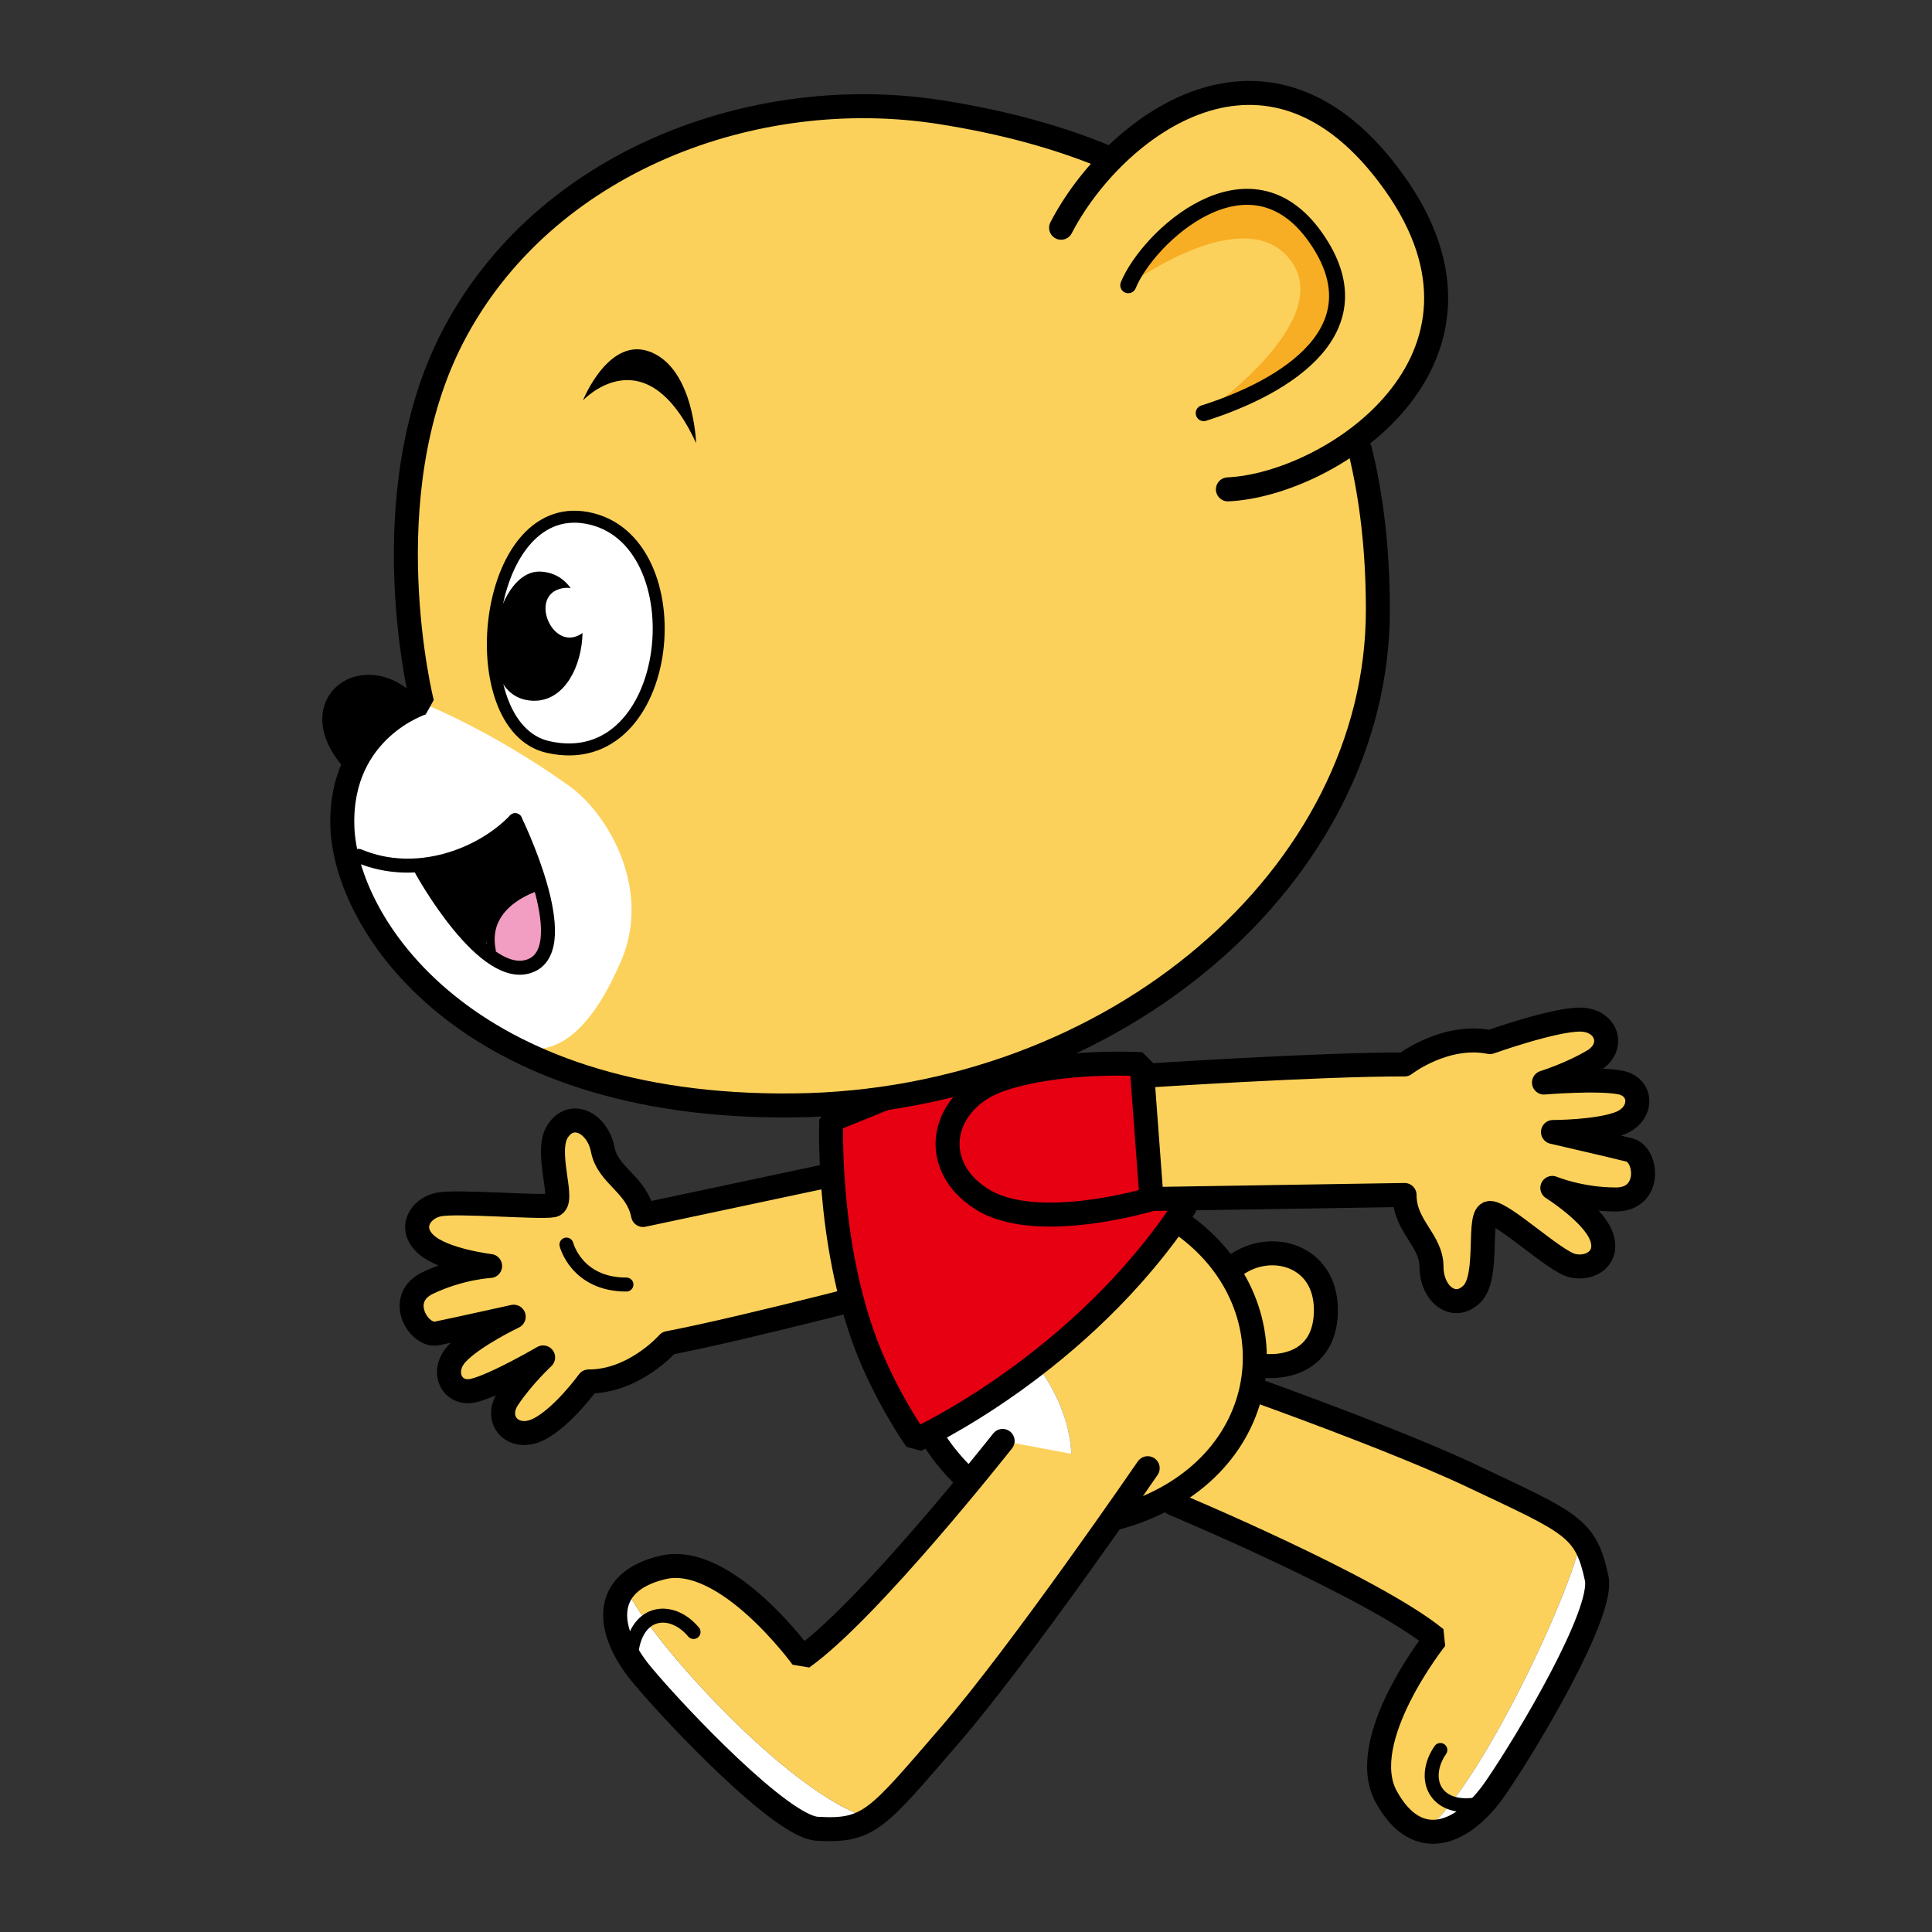 <?xml version="1.0" encoding="utf-8"?>
<!-- Generator: Adobe Illustrator 15.0.0, SVG Export Plug-In . SVG Version: 6.00 Build 0)  -->
<!DOCTYPE svg PUBLIC "-//W3C//DTD SVG 1.1//EN" "http://www.w3.org/Graphics/SVG/1.1/DTD/svg11.dtd">
<svg version="1.1" id="レイヤー_1" xmlns="http://www.w3.org/2000/svg" xmlns:xlink="http://www.w3.org/1999/xlink" x="0px"
	 y="0px" width="50px" height="50px" viewBox="0 0 50 50" enable-background="new 0 0 50 50" xml:space="preserve">
<rect x="0" y="0" width="50" height="50" fill="#333333" stroke="none"/>
<g>
	<path fill="#FCD15B" d="M23.791,33.192c0,0-4.384,1.161-6.498,1.567c0,0-0.873,0.997-2.06,0.993c0,0-0.684,0.947-1.314,1.249
		c-0.631,0.301-1.147-0.242-0.773-0.808c0.375-0.566,0.91-1.063,0.91-1.063s-1.209,0.707-1.785,0.853
		c-0.575,0.146-0.875-0.484-0.451-0.945c0.425-0.461,1.475-0.962,1.475-0.962s-1.516,0.337-1.987,0.433
		c-0.47,0.096-1.077-0.903-0.236-1.306c0.84-0.401,1.612-0.439,1.612-0.439s-1.207-0.142-1.667-0.566
		c-0.461-0.425-0.131-0.931,0.339-1.026c0.47-0.095,2.611,0.089,2.954,0.022c0.343-0.067-0.24-1.38,0.127-1.926
		c0.367-0.547,1.028-0.201,1.162,0.483c0.134,0.686,0.886,0.894,1.043,1.693l6.407-1.361L23.791,33.192z"/>
	
		<path fill="none" stroke="#000000" stroke-width="0.621" stroke-linecap="round" stroke-linejoin="round" stroke-miterlimit="1" d="
		M23.791,33.192c0,0-4.384,1.161-6.498,1.567c0,0-0.873,0.997-2.06,0.993c0,0-0.684,0.947-1.314,1.249
		c-0.631,0.301-1.147-0.242-0.773-0.808c0.375-0.566,0.91-1.063,0.91-1.063s-1.209,0.707-1.785,0.853
		c-0.575,0.146-0.875-0.484-0.451-0.945c0.425-0.461,1.475-0.962,1.475-0.962s-1.516,0.337-1.987,0.433
		c-0.47,0.096-1.077-0.903-0.236-1.306c0.84-0.401,1.612-0.439,1.612-0.439s-1.207-0.142-1.667-0.566
		c-0.461-0.425-0.131-0.931,0.339-1.026c0.47-0.095,2.611,0.089,2.954,0.022c0.343-0.067-0.24-1.38,0.127-1.926
		c0.367-0.547,1.028-0.201,1.162,0.483c0.134,0.686,0.886,0.894,1.043,1.693l6.407-1.361"/>
	<path fill="none" stroke="#000000" stroke-width="0.362" stroke-linecap="round" stroke-linejoin="round" d="M14.66,32.21
		c0,0,0.259,1.034,1.552,1.034"/>
	<g>
		<path fill="#FCD15B" d="M40.914,39.821c-0.386-0.497-1.121-0.819-2.822-1.624c-2.597-1.227-8.053-3.092-8.053-3.092l0.326,3.807
			c0,0,5.18,2.165,6.794,3.49c0,0-2.093,2.63-1.281,4.102c0.297,0.539,0.646,0.811,1.009,0.882
			C38.342,46.192,40.702,41.134,40.914,39.821z"/>
		<path fill="#FFFFFF" d="M41.322,40.845c-0.098-0.454-0.206-0.764-0.408-1.024c-0.212,1.313-2.571,6.371-4.027,7.564
			c0.628,0.123,1.298-0.356,1.817-1.11C39.524,45.085,41.515,41.74,41.322,40.845z"/>
	</g>
	<path fill="none" stroke="#000000" stroke-width="0.621" stroke-linecap="round" stroke-miterlimit="1" d="M30.365,38.912
		c0,0,5.18,2.165,6.794,3.49c0,0-2.093,2.63-1.281,4.102c0.811,1.472,2.006,0.961,2.826-0.229s2.812-4.535,2.618-5.43
		c-0.284-1.319-0.634-1.42-3.23-2.648c-2.597-1.227-8.053-3.092-8.053-3.092"/>
	<path fill="none" stroke="#000000" stroke-width="0.362" stroke-linecap="round" stroke-linejoin="round" d="M38.2,46.7
		c-1.093,0.16-1.417-0.695-0.924-1.41"/>
	<g>
		<path fill="#FCD15B" d="M31.767,32.833c-0.079,0.05-0.156,0.104-0.233,0.165C31.611,32.937,31.688,32.882,31.767,32.833
			c-0.318-0.495-0.752-0.947-1.296-1.328c-1.12,1.612-2.46,2.876-3.655,3.801c0.295,0.384,0.829,1.204,0.904,2.219
			c0.084,1.142-0.439,1.59-0.812,1.765c0.751,0.186,1.624,0.178,2.621-0.214c1.827-0.718,2.796-2.16,2.91-3.671
			c-0.065-0.005-0.131-0.006-0.195-0.015c0.064,0.009,0.13,0.01,0.195,0.015C32.506,34.525,32.279,33.627,31.767,32.833z"/>
		<path fill="#FFFFFF" d="M27.72,37.524c-0.075-1.015-0.609-1.835-0.904-2.219c-1.275,0.987-2.372,1.59-2.848,1.832
			c0.337,0.489,1.351,1.761,2.94,2.151C27.281,39.114,27.804,38.666,27.72,37.524z"/>
		<path fill="#FCD15B" d="M31.767,32.833c0.512,0.795,0.739,1.692,0.673,2.571c0.916,0.063,1.874-0.288,1.874-1.502
			C34.314,32.569,32.95,32.088,31.767,32.833z"/>
		<path fill="#E60012" d="M26.62,35.067c0,0,0.082,0.089,0.196,0.238c1.195-0.925,2.535-2.188,3.655-3.801
			c-0.057-0.041-0.106-0.084-0.165-0.123c0.059,0.039,0.108,0.082,0.165,0.123c0.074-0.107,0.15-0.209,0.223-0.317l-5.043-3.879
			l-4.138,1.681c0,0-0.13,3.104,0.905,5.818c0.514,1.352,1.293,2.457,1.293,2.457s0.098-0.046,0.257-0.127
			c-0.082-0.119-0.128-0.196-0.128-0.196s0.046,0.077,0.128,0.196c0.476-0.242,1.573-0.845,2.848-1.832
			C26.702,35.156,26.62,35.067,26.62,35.067z"/>
	</g>
	<path fill="none" stroke="#000000" stroke-width="0.621" stroke-linecap="round" stroke-miterlimit="1" d="M21.513,28.989
		c0,0-0.13,3.104,0.905,5.818c0.514,1.352,1.293,2.457,1.293,2.457s4.267-1.939,6.983-6.077l-5.043-3.879L21.513,28.989z"/>
	<path fill="none" stroke="#000000" stroke-width="0.621" stroke-linecap="round" stroke-miterlimit="1" d="M24.099,37.136
		c0,0,1.81,3.36,5.431,1.938c3.621-1.423,3.879-5.561,0.904-7.5"/>
	<path fill="none" stroke="#000000" stroke-width="0.621" stroke-linecap="round" stroke-miterlimit="1" d="M31.986,32.739
		c0.906-0.646,2.328-0.259,2.328,1.163c0,1.301-1.035,1.552-1.81,1.423"/>
	<g>
		<path fill="#FFFFFF" d="M16.19,41.077c-0.512,0.582-0.24,1.472,0.427,2.272c0.927,1.11,3.616,3.925,4.529,3.979
			c0.609,0.036,0.982-0.01,1.382-0.271C20.438,46.483,16.71,42.323,16.19,41.077z"/>
		<path fill="#FCD15B" d="M25.948,37.291c0,0-3.475,4.408-5.184,5.61c0,0-1.973-2.723-3.608-2.336
			c-0.457,0.107-0.768,0.288-0.966,0.512c0.52,1.246,4.248,5.406,6.338,5.981c0.484-0.313,1.007-0.943,2.036-2.132
			c1.878-2.172,5.138-6.929,5.138-6.929L25.948,37.291z"/>
	</g>
	<path fill="none" stroke="#000000" stroke-width="0.621" stroke-linecap="round" stroke-miterlimit="1" d="M25.948,37.291
		c0,0-3.475,4.408-5.184,5.61c0,0-1.973-2.723-3.608-2.336c-1.637,0.387-1.465,1.674-0.539,2.784
		c0.927,1.11,3.616,3.925,4.529,3.979c1.348,0.079,1.54-0.231,3.418-2.402c1.878-2.172,5.138-6.929,5.138-6.929"/>
	<path fill="none" stroke="#000000" stroke-width="0.362" stroke-linecap="round" stroke-linejoin="round" d="M16.343,42.75
		c0.14-1.097,1.05-1.18,1.606-0.514"/>
	<g>
		<path fill="#FCD15B" d="M42.169,29.763c-0.465-0.117-1.979-0.466-1.979-0.466s1.165,0,1.746-0.232
			c0.582-0.233,0.582-0.931,0-1.048c-0.581-0.116-1.979,0-1.979,0s0.698-0.218,1.279-0.566c0.583-0.35,0.35-1.063-0.348-1.063
			c-0.699,0-2.328,0.582-2.328,0.582c-1.164-0.232-2.211,0.579-2.211,0.579c-1.852-0.007-5.737,0.184-6.791,0.237l0.226,3.241
			l6.565-0.101c0,0.815,0.698,1.164,0.698,1.862s0.582,1.164,1.048,0.698c0.465-0.465,0.116-2.095,0.465-2.095
			c0.35,0,1.66,1.245,2.126,1.361c0.465,0.117,0.981-0.198,0.748-0.78c-0.231-0.581-1.261-1.229-1.261-1.229
			s0.715,0.299,1.646,0.299C42.751,31.043,42.633,29.879,42.169,29.763z"/>
		<path fill="#E60012" d="M29.284,27.798c0,0,0.104-0.005,0.275-0.013l-0.018-0.245c0,0-2.067-0.129-3.62,0.388
			c-1.552,0.518-1.939,2.198-0.518,3.103c1.422,0.906,4.397,0.221,4.397,0.221l-0.017-0.225l-0.307,0.004l0.307-0.004l-0.226-3.241
			C29.388,27.793,29.284,27.798,29.284,27.798z"/>
	</g>
	<path fill="none" stroke="#000000" stroke-width="0.621" stroke-linecap="round" stroke-miterlimit="1" d="M29.542,27.541
		l0.26,3.49c0,0-2.975,0.906-4.397,0c-1.422-0.904-1.034-2.585,0.518-3.103C27.474,27.412,29.542,27.541,29.542,27.541z"/>
	
		<path fill="none" stroke="#000000" stroke-width="0.621" stroke-linecap="round" stroke-linejoin="round" stroke-miterlimit="1" d="
		M29.671,27.837c0,0,4.526-0.297,6.679-0.289c0,0,1.047-0.812,2.211-0.579c0,0,1.629-0.582,2.328-0.582
		c0.697,0,0.931,0.714,0.348,1.063c-0.581,0.349-1.279,0.566-1.279,0.566s1.397-0.116,1.979,0c0.582,0.117,0.582,0.814,0,1.048
		c-0.581,0.232-1.746,0.232-1.746,0.232s1.515,0.349,1.979,0.466c0.464,0.116,0.582,1.28-0.35,1.28
		c-0.931,0-1.646-0.299-1.646-0.299s1.029,0.647,1.261,1.229c0.233,0.582-0.283,0.897-0.748,0.78
		c-0.466-0.116-1.776-1.361-2.126-1.361c-0.349,0,0,1.63-0.465,2.095c-0.466,0.466-1.048,0-1.048-0.698s-0.698-1.047-0.698-1.862
		l-6.549,0.104"/>
	<path fill="#FCD15B" d="M20.558,28.608c-0.067,0.001-0.133-0.002-0.2-0.002c0.041-0.06,0.082-0.121,0.12-0.176
		c-0.039,0.055-0.08,0.116-0.12,0.176C11.947,28.615,8.931,23.869,8.86,21.38c-0.073-2.509,2.063-3.187,2.063-3.187
		s-1.351-5.34,0.793-9.476c2.356-4.546,7.818-6.572,12.625-5.813c1.503,0.237,3.177,0.71,4.434,1.211
		c-0.553,0.554-1.005,1.181-1.314,1.779c0.31-0.598,0.762-1.225,1.314-1.779c0.076,0.03,0.157,0.061,0.23,0.091
		c-0.073-0.031-0.154-0.061-0.23-0.091c1.844-1.854,4.802-2.903,7.31,0.617c2.059,2.888,0.865,5.24-0.965,6.614
		c-0.015-0.06-0.028-0.125-0.042-0.182c0.014,0.057,0.027,0.122,0.042,0.182c-1.069,0.802-2.356,1.272-3.342,1.318
		c0.985-0.046,2.272-0.517,3.342-1.318c0.286,1.23,0.537,2.979,0.538,4.428c0.008,5.499-4.466,10.025-10.388,12.026l-0.118-0.242
		l0.118,0.242C23.794,28.299,22.211,28.589,20.558,28.608z"/>
	<path fill="#F7AE24" d="M31.152,10.692c2.137-0.678,4.559-2.169,2.903-4.538c-1.726-2.468-4.347-0.019-4.856,1.228
		c0,0,3.023-2.23,4.207-0.638C34.588,8.335,31.152,10.692,31.152,10.692z"/>
	<path fill="#FFFFFF" d="M10.923,18.193c0,0,1.755,0.682,3.799,2.141c1.053,0.751,2.135,2.707,1.359,4.517
		c-0.688,1.606-1.591,2.654-2.845,2.198C8.971,25.498,6.999,19.076,10.923,18.193z"/>
	<g>
		<path d="M13.968,22.871c-0.251-0.858-0.636-1.645-0.636-1.645c-0.589,0.615-1.549,1.108-2.572,1.168
			c0.358,0.565,1.074,1.607,1.795,2.2C12.597,23.784,13.47,23.161,13.968,22.871z"/>
		<path fill="#F19EC2" d="M12.556,24.595c0.422,0.348,0.846,0.543,1.198,0.386c0.591-0.263,0.473-1.225,0.214-2.11
			C13.47,23.161,12.597,23.784,12.556,24.595z"/>
	</g>
	<path fill="none" stroke="#000000" stroke-width="0.621" stroke-linecap="round" stroke-miterlimit="1" d="M28.653,4.075
		c-1.277-0.534-2.717-0.92-4.311-1.171c-4.808-0.758-10.269,1.267-12.625,5.813c-2.144,4.136-0.793,9.476-0.793,9.476
		S8.787,18.871,8.86,21.38c0.072,2.509,3.137,7.329,11.698,7.228c8.29-0.097,15.111-5.963,15.101-12.834
		c-0.001-1.521-0.158-2.893-0.462-4.127"/>
	<path fill="none" stroke="#000000" stroke-width="0.621" stroke-linecap="round" stroke-miterlimit="1" d="M27.461,5.894
		c1.346-2.597,5.365-5.735,8.624-1.162c3.26,4.574-1.633,7.808-4.307,7.933"/>
	<path fill="none" stroke="#000000" stroke-width="0.414" stroke-linecap="round" stroke-linejoin="round" d="M29.199,7.382
		c0.51-1.247,3.131-3.696,4.856-1.228c1.655,2.369-0.767,3.86-2.903,4.538"/>
	<path d="M10.923,18.193c-1.447-1.712-3.651-0.108-1.988,1.715L10.923,18.193z"/>
	<path fill="none" stroke="#000000" stroke-width="0.362" stroke-linecap="round" stroke-linejoin="round" d="M9.284,22.15
		c1.497,0.632,3.177-0.014,4.048-0.923"/>
	<path fill="#FFFFFF" stroke="#000000" stroke-width="0.31" stroke-linecap="round" stroke-linejoin="round" d="M14.178,19.331
		c3.315,0.758,3.896-5.395,1.014-5.928C12.453,12.896,11.893,18.809,14.178,19.331z"/>
	<path d="M13.737,18.132c1.583,0.135,1.883-3.267,0.249-3.339C12.761,14.739,12.153,17.996,13.737,18.132z"/>
	<path fill="#FFFFFF" d="M14.983,16.439c0.7-0.358,0.225-1.428-0.514-1.193C13.729,15.48,14.283,16.797,14.983,16.439z"/>
	<path d="M18.015,11.468c0,0-0.054-1.882-1.151-2.348c-1.097-0.466-1.777,1.242-1.777,1.242S16.707,8.626,18.015,11.468z"/>
	<path fill="none" stroke="#000000" stroke-width="0.362" stroke-linecap="round" stroke-linejoin="round" d="M10.91,22.523
		c0,0,1.64,2.993,2.845,2.458c1.164-0.518-0.422-3.754-0.422-3.754"/>
	<path fill="none" stroke="#000000" stroke-width="0.221" stroke-linecap="round" stroke-linejoin="round" d="M12.72,24.593
		c-0.259-1.293,1.293-1.682,1.293-1.682"/>
</g>
</svg>

